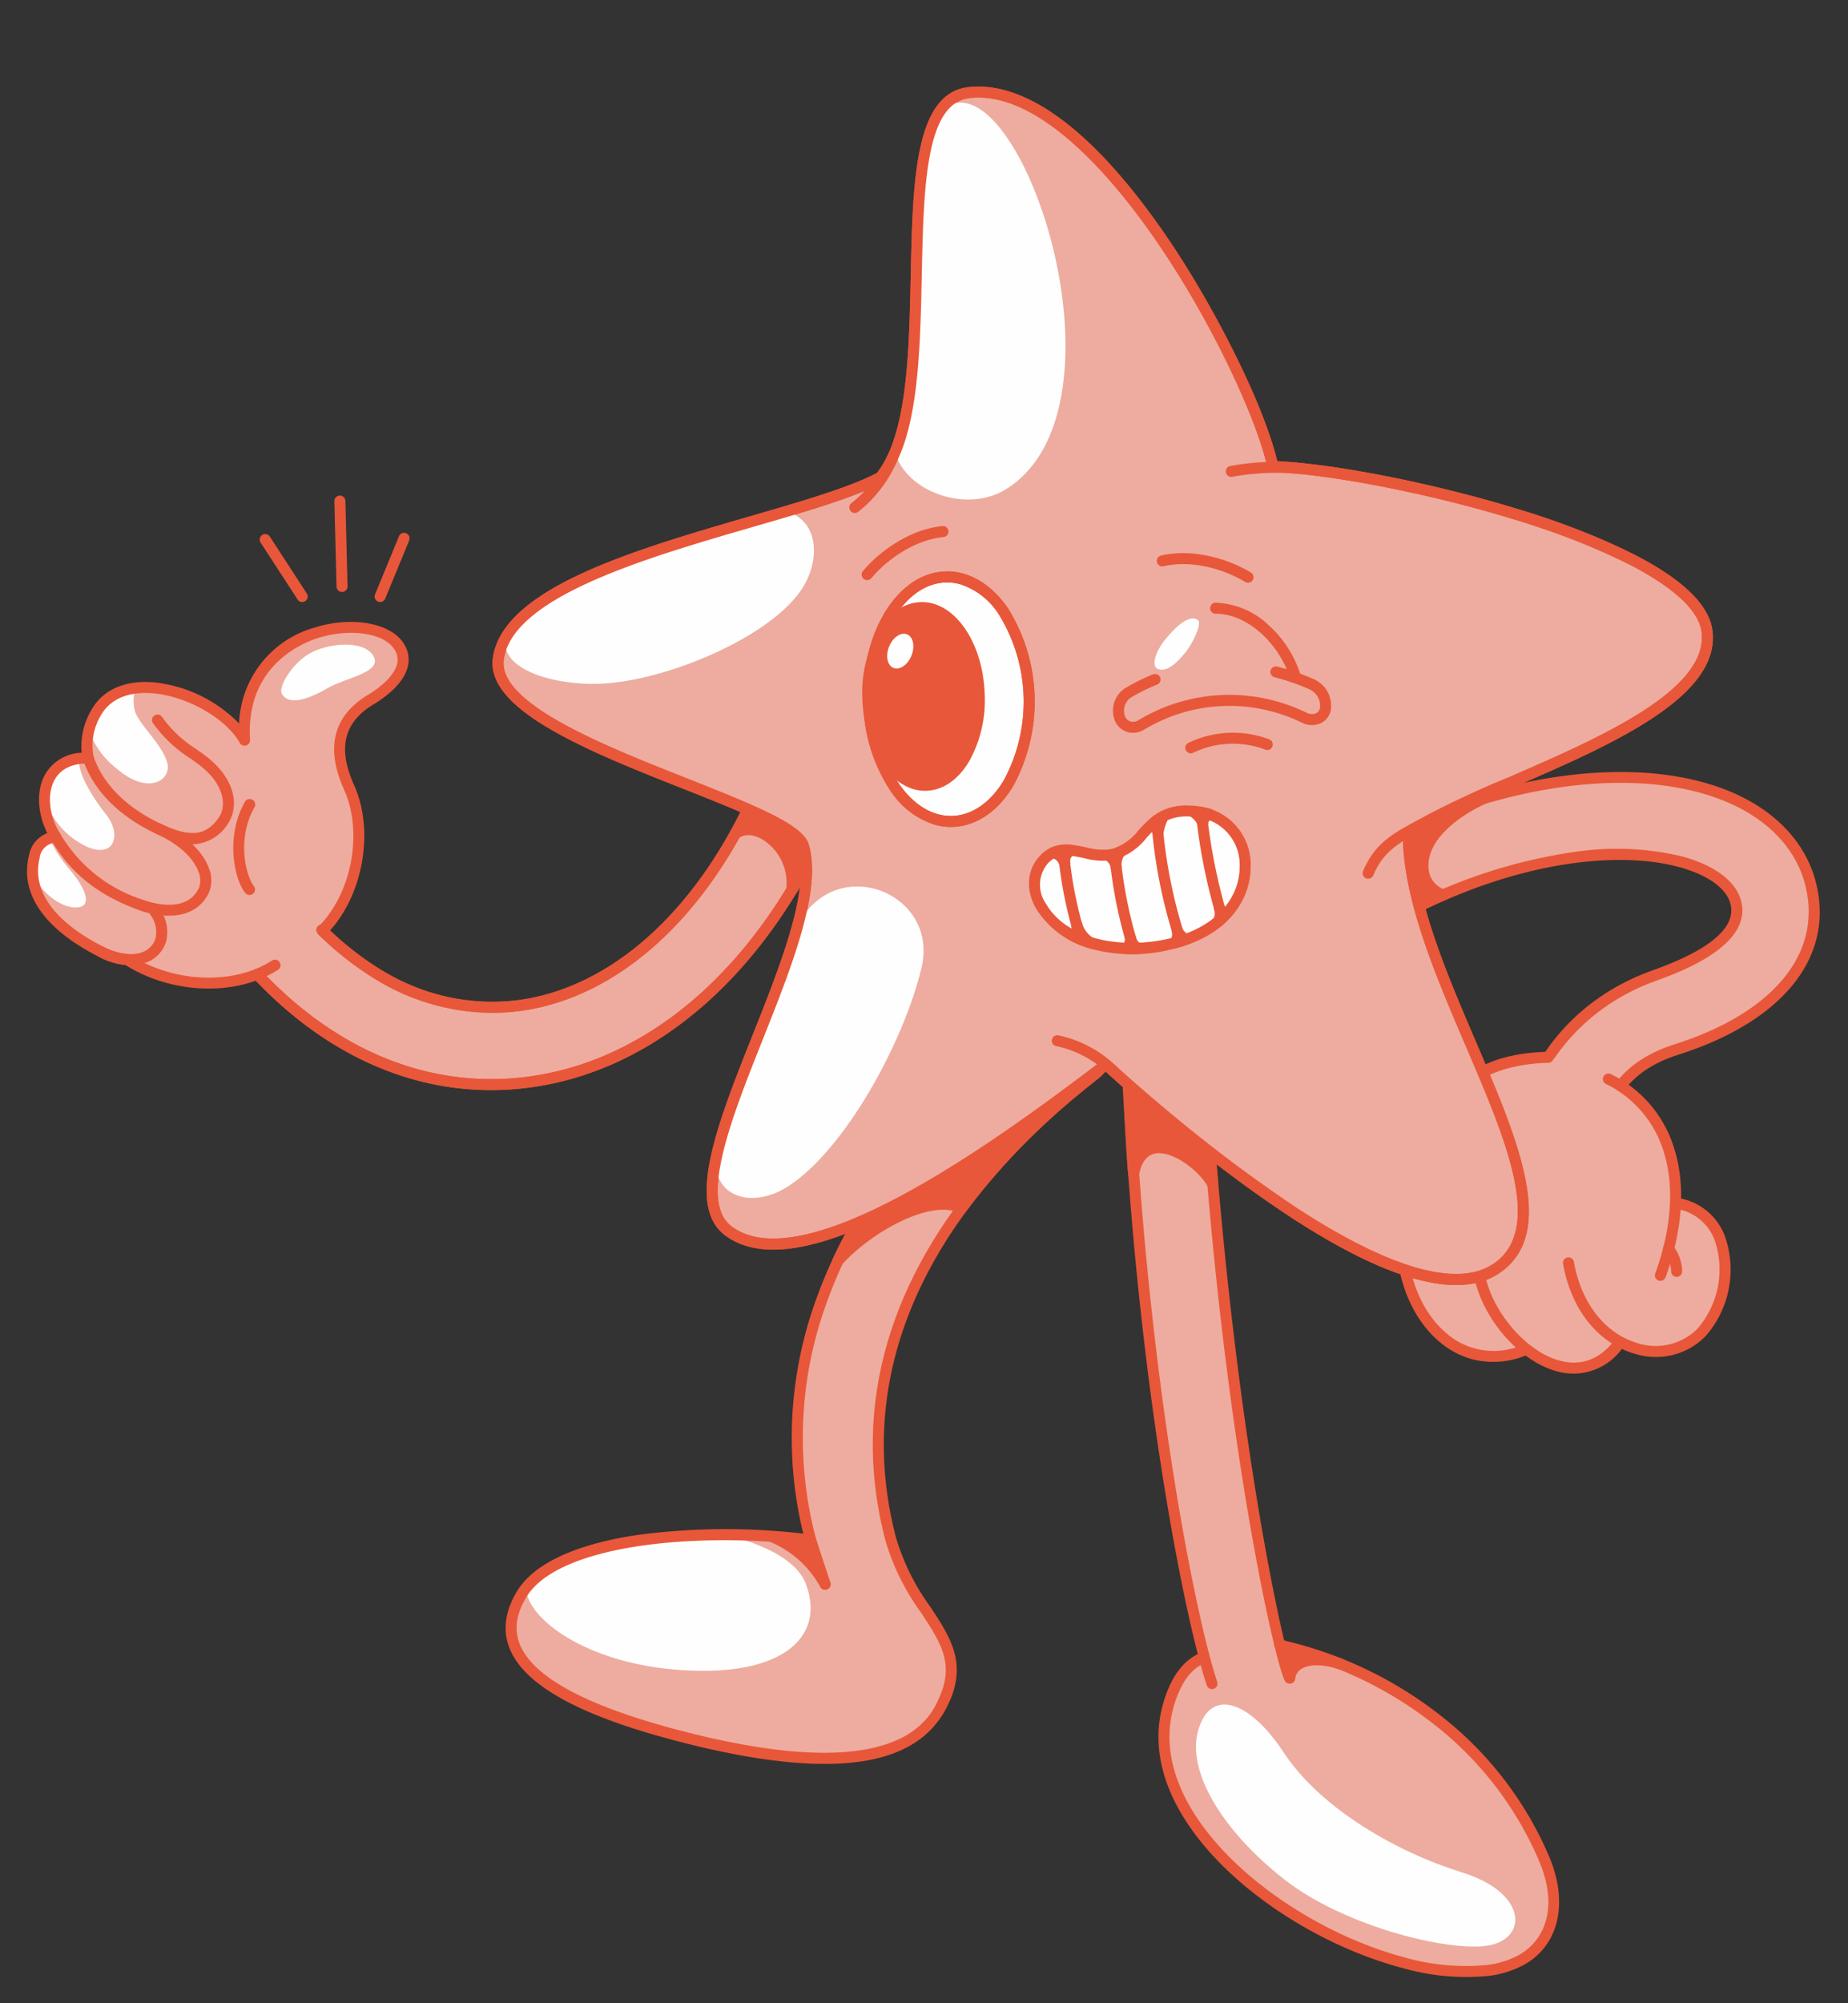<svg xmlns="http://www.w3.org/2000/svg" width="243.015" height="263.343" viewBox="0 0 243.015 263.343"><rect x="0" y="0" width="243.015" height="263.343" fill="#333333" stroke="none"/><g id="Groupe_1031" data-name="Groupe 1031" transform="translate(-362.421 -11.582)"><g id="handy-line-rating-star" transform="matrix(0.966, 0.259, -0.259, 0.966, 399.135, -2.148)"><path id="Trac&#xE9;_1941" data-name="Trac&#xE9; 1941" d="M592.238,495.976l-.492,1.353c-.533,1.648-3.349,3.688-5.568,4.849-.052.014-2.262.681-5.023,1.4h0c-15.118,2.619-45.271-5.692-44.6-25.634.061-1.863,1.544-4.945,2.769-5.75l-.915-1.854c-.414-.863-1.011-1.738-1.483-2.74-4.5-9.513-11.158-23.9-18.87-43.31-.435-1.089-.875-2.288-1.321-3.54-1.205-3.366-2.445-7.132-3.638-10.3-1.147-3.036-2-6.419-3.155-9.588a5.069,5.069,0,0,1,9.53-3.459c1.645,4.536,3.042,9.246,4.675,13.5.1.252.443,1.243.542,1.492,8.4,21.821,15.761,38.533,20.68,49.054.542,1.164,1.057,2.251,1.538,3.262s1.747,3.236,2.152,4.07l-.067-1.118.524.6c.035,0,.067-.006.1-.006,14.02-1.049,33.742,7.5,40.39,18.554a21.638,21.638,0,0,1,2,4.116s0,0,0,.006A7.759,7.759,0,0,1,592.238,495.976Z" transform="translate(-361.995 -279.915)" fill="#edac9f"></path><path id="Trac&#xE9;_1942" data-name="Trac&#xE9; 1942" d="M539.653,474.122a.724.724,0,0,1-.6-.322c-4.6-6.9-18.907-35.225-31.478-74.48a5.813,5.813,0,0,1,8.028-7.163,5.543,5.543,0,0,1,2.879,3.255c14.4,43.27,29.686,72.576,31.312,74.086a.718.718,0,0,1,.116,1.012.73.73,0,0,1-1.023.117c-1.577-1.241-16.873-29.978-31.779-74.758a4.106,4.106,0,0,0-2.136-2.409,4.365,4.365,0,0,0-6.018,5.418c12.524,39.111,26.741,67.275,31.3,74.118a.724.724,0,0,1-.6,1.126Z" transform="translate(-360.319 -278.14)" fill="#e85739"></path><path id="Trac&#xE9;_1943" data-name="Trac&#xE9; 1943" d="M639.134,684.154c-9.63,0-20.9-3.133-28.821-8.58-6.919-4.756-10.492-10.634-10.333-17,.089-3.578,1.124-6.135,3.077-7.6a.724.724,0,1,1,.869,1.158c-1.581,1.186-2.421,3.366-2.5,6.478-.184,7.394,5.177,12.658,9.706,15.771,7.7,5.3,18.639,8.348,27.948,8.349a29.258,29.258,0,0,0,10.966-1.855l.027-.011h0a11.625,11.625,0,0,0,3.625-2.308c.029-.028.056-.055.085-.081,2.5-2.479,3.6-7.1-.765-12.648a45.314,45.314,0,0,0-18.835-14.059,51.091,51.091,0,0,0-20.546-3.731c-.069,0-.247,0-.432-.01-.157-.006-.321-.014-.4-.011a.73.73,0,0,1-.761-.684.719.719,0,0,1,.669-.762c.112-.007.28,0,.545.009.136.005.267.011.328.01a52.557,52.557,0,0,1,21.139,3.837,46.744,46.744,0,0,1,19.428,14.506c4.092,5.205,4.336,10.934.622,14.6-.013.013-.028.026-.042.038l-.026.025a13.065,13.065,0,0,1-4.069,2.606l-.031.014A30.588,30.588,0,0,1,639.134,684.154Z" transform="translate(-426.168 -459.266)" fill="#e85739"></path><path id="Trac&#xE9;_1944" data-name="Trac&#xE9; 1944" d="M524.433,411.743c-2.834-2.909-10.882-5.4-10.415,1.355-1.147-3.036-2.93-9.057-4.08-12.226a5.069,5.069,0,1,1,9.53-3.459c1.645,4.536,3.041,9.33,4.675,13.579C524.239,411.245,524.335,411.494,524.433,411.743Z" transform="translate(-361.996 -279.915)" fill="#e85739"></path><path id="Trac&#xE9;_1945" data-name="Trac&#xE9; 1945" d="M512.237,412.049a.724.724,0,0,1-.677-.468c-.618-1.635-1.42-4.133-2.2-6.549-.666-2.074-1.355-4.219-1.888-5.686a5.794,5.794,0,0,1,10.892-3.953c.735,2.028,1.427,4.126,2.1,6.154.86,2.607,1.672,5.069,2.573,7.413.1.252.19.5.287.744a.724.724,0,0,1-1.192.771c-1.817-1.866-5.768-3.372-7.789-2.468-1.037.464-1.5,1.563-1.385,3.268a.725.725,0,0,1-.723.774Zm.679-19.024a4.345,4.345,0,0,0-4.078,5.826c.542,1.493,1.2,3.555,1.9,5.738.416,1.295.839,2.613,1.236,3.8a3.546,3.546,0,0,1,1.774-1.709,7.062,7.062,0,0,1,5.036.145,12.816,12.816,0,0,1,2.3,1.054c-.694-1.916-1.357-3.925-2-5.882-.666-2.019-1.355-4.107-2.083-6.114A4.355,4.355,0,0,0,512.916,393.025Z" transform="translate(-360.215 -278.142)" fill="#e85739"></path><path id="Trac&#xE9;_1946" data-name="Trac&#xE9; 1946" d="M648.162,653.556c-.315-2.448,2.489-3.765,6.105-3.5a56.11,56.11,0,0,0-7.86-.03Z" transform="translate(-459.15 -461.639)" fill="#e85739"></path><path id="Trac&#xE9;_1947" data-name="Trac&#xE9; 1947" d="M646.386,652.5a.724.724,0,0,1-.649-.4l-1.755-3.532a.724.724,0,0,1,.586-1.044,56.1,56.1,0,0,1,7.816.019l.16.011a.724.724,0,0,1-.1,1.445l-.14-.009c-2.095-.128-3.9.327-4.721,1.2a1.735,1.735,0,0,0-.478,1.5.725.725,0,0,1-.718.817Zm-.619-3.6.382.769a3.425,3.425,0,0,1,.381-.48,3.833,3.833,0,0,1,.349-.325C646.451,648.878,646.078,648.891,645.767,648.9Z" transform="translate(-457.374 -459.862)" fill="#e85739"></path><path id="Trac&#xE9;_1948" data-name="Trac&#xE9; 1948" d="M362.109,485.083c-.811,6.512-5.681,13.476-29.793,14.041a97.519,97.519,0,0,1-12.166-.38h-.006c-10.735-1.107-15.35-4.348-15.787-8.719a8.6,8.6,0,0,1,.408-3.438,6.254,6.254,0,0,1,.35-.875c2.816-5.753,15.674-11.816,28.133-14.692,2.158-.5,4.3-.9,6.382-1.191l.023.035a52.465,52.465,0,0,1-6.77-30.99q.23-2.7.713-5.44a69.877,69.877,0,0,1,3.114-11.584,103.317,103.317,0,0,1,15.005-26.868,5.07,5.07,0,0,1,8.105,6.092c-.475.632-.941,1.263-1.393,1.895a89.038,89.038,0,0,0-10.915,19.574c-6.216,15.906-5.4,30.929,2.213,44.358C354.638,475.561,363.253,475.9,362.109,485.083Z" transform="translate(-216.157 -279.123)" fill="#edac9f"></path><path id="Trac&#xE9;_1949" data-name="Trac&#xE9; 1949" d="M328.4,684.893c-11.211,1.91-19.869-1.339-21.332-5.245,4.3-7.656,13.595-10.649,23.379-13.633,0,0,9.029-.6,11.976,3.415C346.992,675.654,342.454,682.5,328.4,684.893Z" transform="translate(-218.109 -473.06)" fill="#fefefe"></path><path id="Trac&#xE9;_1950" data-name="Trac&#xE9; 1950" d="M431.611,401.074c-.475.632-.941,1.263-1.393,1.894A89.04,89.04,0,0,0,419.3,422.542c-4.539-.936-11.123,5.525-13.916,10.892a69.873,69.873,0,0,1,3.114-11.584,103.317,103.317,0,0,1,15.005-26.868,5.07,5.07,0,0,1,8.105,6.092Z" transform="translate(-287.948 -279.123)" fill="#e85739"></path><path id="Trac&#xE9;_1951" data-name="Trac&#xE9; 1951" d="M403.611,432.381a.725.725,0,0,1-.713-.85,70.9,70.9,0,0,1,3.146-11.7,104.343,104.343,0,0,1,15.108-27.057,5.794,5.794,0,0,1,9.263,6.962h0c-.515.685-.968,1.3-1.383,1.881A88.641,88.641,0,0,0,418.2,421.027a.724.724,0,0,1-.821.446c-3.894-.8-10.253,4.995-13.127,10.517a.725.725,0,0,1-.643.39Zm22.18-40.476a4.4,4.4,0,0,0-.618.044,4.315,4.315,0,0,0-2.864,1.691,102.91,102.91,0,0,0-14.9,26.677,71.627,71.627,0,0,0-2.284,7.62c3.155-4.224,7.96-8.3,11.94-7.969a90.714,90.714,0,0,1,10.792-19.2c.421-.588.88-1.212,1.4-1.906a4.346,4.346,0,0,0-3.466-6.956Zm4.044,7.392h0Z" transform="translate(-286.172 -277.346)" fill="#e85739"></path><path id="Trac&#xE9;_1952" data-name="Trac&#xE9; 1952" d="M326.954,498.133c-12.681,0-20.375-1.96-23.482-5.969-1.571-2.026-1.94-4.564-1.1-7.542,1.453-5.139,7.991-8.946,13.22-11.236a87.738,87.738,0,0,1,21.193-5.891,53.217,53.217,0,0,1-6.318-30.451c1.213-14.242,7.6-29.136,18.974-44.267a5.794,5.794,0,1,1,9.261,6.964c-17.5,23.276-20.974,45.764-10.043,65.032a29.741,29.741,0,0,0,6.738,7.672c3.431,3.042,6.394,5.669,5.736,10.959-.525,4.216-2.737,7.418-6.762,9.792-5.074,2.992-13.229,4.64-24.239,4.9q-1.639.038-3.18.039Zm10.6-29.287c-14.859,2.152-31.618,8.5-33.787,16.17-.72,2.547-.442,4.595.849,6.261,3.015,3.89,11.588,5.7,25.484,5.369,28.008-.658,29.2-10.264,29.6-13.421.565-4.534-1.878-6.7-5.259-9.7a30.932,30.932,0,0,1-7.037-8.041c-11.237-19.809-7.729-42.845,10.146-66.617a4.345,4.345,0,1,0-6.946-5.223c-11.211,14.911-17.5,29.553-18.689,43.52a51.758,51.758,0,0,0,6.646,30.522l.011.019a53.367,53.367,0,0,0,3.293,5.035.724.724,0,0,1-1.166.859A54.915,54.915,0,0,1,337.554,468.846Z" transform="translate(-214.463 -277.355)" fill="#e85739"></path><path id="Trac&#xE9;_1953" data-name="Trac&#xE9; 1953" d="M172.338,325.468a80.267,80.267,0,0,1-2.274,10.428c-4.649,15.955-13.96,27.766-26.407,33.119a37.182,37.182,0,0,1-14.768,3.05c-8.818,0-17.911-3.073-26.581-9.122a5.069,5.069,0,1,1,5.8-8.317,42.4,42.4,0,0,0,11.332,5.73h0a28.417,28.417,0,0,0,20.211-.658c9.177-3.945,16.231-12.778,20.144-24.9q.652-2.012,1.182-4.142.808-3.224,1.333-6.7a5.07,5.07,0,1,1,10.026,1.512Z" transform="translate(-71.122 -227.044)" fill="#edac9f"></path><path id="Trac&#xE9;_1954" data-name="Trac&#xE9; 1954" d="M127.119,371.011c-8.984,0-18.319-3.2-27-9.252a5.794,5.794,0,0,1,6.628-9.505,41.724,41.724,0,0,0,11.108,5.624l.034.01a27.844,27.844,0,0,0,19.7-.633c8.869-3.813,15.88-12.5,19.741-24.455.426-1.316.819-2.693,1.168-4.095.535-2.135.979-4.367,1.319-6.636a5.794,5.794,0,1,1,11.458,1.727h0a81.323,81.323,0,0,1-2.295,10.523c-4.737,16.256-14.261,28.182-26.816,33.582a37.9,37.9,0,0,1-15.054,3.11Zm-23.674-18.347a4.343,4.343,0,0,0-2.493,7.906c8.433,5.883,17.481,8.992,26.167,8.992a36.473,36.473,0,0,0,14.482-2.991c12.151-5.226,21.384-16.823,26-32.656a79.872,79.872,0,0,0,2.253-10.334,4.345,4.345,0,1,0-8.594-1.3c-.347,2.314-.8,4.593-1.346,6.771-.357,1.433-.759,2.843-1.2,4.19-3.991,12.36-11.288,21.359-20.547,25.34a29.265,29.265,0,0,1-20.686.692l-.034-.01a43.151,43.151,0,0,1-11.527-5.826A4.327,4.327,0,0,0,103.444,352.664Zm67.123-28.975h0Z" transform="translate(-69.352 -225.265)" fill="#e85739"></path><path id="Trac&#xE9;_1955" data-name="Trac&#xE9; 1955" d="M42.649,350.457l-5,6.286c-3.943,4.334-11.4,6.44-18.3,4.525q-.352-.1-.7-.209a7.854,7.854,0,0,1-3.63-.119c-7.827-1.631-10.536-5-11.335-7.81a7.735,7.735,0,0,1-.3-1.918,3.183,3.183,0,0,1,1.367-2.955,2.987,2.987,0,0,1,.707-.3,9.3,9.3,0,0,1-2.769-4.574v0a4.989,4.989,0,0,1,3.036-6.2,7.958,7.958,0,0,1,1.165-.38,6.911,6.911,0,0,1-.866-3.491,8.465,8.465,0,0,1,.669-3.563,7.044,7.044,0,0,1,4.319-3.627c4.872-1.68,12.025-.093,15.112,3.091-4.858-14.475,11.993-21.37,16.459-17.137,2.41,2.283.156,5.64-1.8,7.679-4.591,4.774-1.938,9.249.238,11.912,4.163,5.1,4.545,13.4,1.628,18.791Z" transform="translate(-1.771 -220.794)" fill="#edac9f"></path><path id="Trac&#xE9;_1956" data-name="Trac&#xE9; 1956" d="M321.528,325.468a80.275,80.275,0,0,1-2.274,10.428c-.521-5.079-6.809-8.128-9.084-5.237q.808-3.224,1.333-6.7a5.07,5.07,0,1,1,10.026,1.512Z" transform="translate(-220.313 -227.044)" fill="#e85739"></path><path id="Trac&#xE9;_1957" data-name="Trac&#xE9; 1957" d="M317.48,334.843c-.022,0-.044,0-.066,0a.724.724,0,0,1-.655-.647,6.714,6.714,0,0,0-4.668-5.524c-.638-.185-2.22-.491-3.127.66a.724.724,0,0,1-1.271-.624c.535-2.134.978-4.366,1.319-6.635A5.794,5.794,0,1,1,320.47,323.8h0a81.334,81.334,0,0,1-2.294,10.523A.726.726,0,0,1,317.48,334.843Zm-6.58-7.8a5.734,5.734,0,0,1,1.595.238,8.411,8.411,0,0,1,4.952,4.206c.648-2.549,1.182-5.2,1.591-7.9a4.345,4.345,0,1,0-8.594-1.3c-.252,1.683-.561,3.346-.92,4.967A4.364,4.364,0,0,1,310.9,327.04Zm8.854-3.35h0Z" transform="translate(-218.538 -225.266)" fill="#e85739"></path><path id="Trac&#xE9;_1958" data-name="Trac&#xE9; 1958" d="M139.162,371.013c-8.119,0-16.267-2.5-24.219-7.423a.724.724,0,1,1,.763-1.231c7.719,4.781,15.61,7.206,23.456,7.206a36.465,36.465,0,0,0,14.482-2.992c14.79-6.359,25.087-22.028,28.25-42.989a4.345,4.345,0,1,0-8.593-1.3c-2.7,17.925-11.12,31.156-23.09,36.3-8.709,3.744-18.848,2.75-28.55-2.8a.724.724,0,0,1,.719-1.257c9.432,5.395,18.857,6.338,27.259,2.726,11.5-4.944,19.6-17.769,22.229-35.188a5.794,5.794,0,1,1,11.457,1.729c-3.239,21.467-13.849,37.543-29.11,44.1A37.91,37.91,0,0,1,139.162,371.013Z" transform="translate(-81.396 -225.268)" fill="#e85739"></path><path id="Trac&#xE9;_1959" data-name="Trac&#xE9; 1959" d="M19.557,374.677a11.457,11.457,0,0,1-4.89-3.9,8.465,8.465,0,0,1,.669-3.563,7.044,7.044,0,0,1,4.319-3.627c-1.009.412-.156,2.83.466,3.51,1.5,1.643,4.309,3.008,5.557,5.024s-1.133,4.929-6.121,2.554Z" transform="translate(-10.41 -258.261)" fill="#fefefe"></path><path id="Trac&#xE9;_1960" data-name="Trac&#xE9; 1960" d="M9.9,412.718a10.413,10.413,0,0,1-7.2-4.752v0a4.989,4.989,0,0,1,3.036-6.2c.3,2.087,3.583,4.893,5.359,6.2C13.583,409.8,13.809,413.17,9.9,412.718Z" transform="translate(-1.771 -285.38)" fill="#fefefe"></path><path id="Trac&#xE9;_1961" data-name="Trac&#xE9; 1961" d="M12.347,448c-2.129.452-5.458-1.224-6.5-3.12a7.735,7.735,0,0,1-.3-1.918,3.183,3.183,0,0,1,1.367-2.955s.707,1.36,3.629,3.372C12.993,445.061,15.009,447.432,12.347,448Z" transform="translate(-3.936 -312.544)" fill="#fefefe"></path><path id="Trac&#xE9;_1962" data-name="Trac&#xE9; 1962" d="M22.793,360.947a20.253,20.253,0,0,1-5.936-.874,8.733,8.733,0,0,1-3.755-.163C8.623,358.976,1.083,356.382.9,349.493a3.85,3.85,0,0,1,1.568-3.5C.5,343.784-.407,340.912.194,338.579a5.74,5.74,0,0,1,3.895-3.962,9.5,9.5,0,0,1,.179-6.912c1.095-2.383,3.415-3.942,6.71-4.507a18.371,18.371,0,0,1,12.11,2.338,13.616,13.616,0,0,1,6.342-14.753c4.326-2.761,9.547-3.189,11.884-.975a3.852,3.852,0,0,1,1.27,2.783c.054,2.339-1.887,4.716-3.049,5.924-3.2,3.325-3.11,6.8.274,10.952,4.149,5.084,4.9,13.691,1.705,19.594a.724.724,0,0,1-1.274-.689c2.934-5.425,2.252-13.326-1.553-17.99-3.83-4.693-3.9-9.024-.2-12.872,1.712-1.78,2.675-3.561,2.644-4.886a2.421,2.421,0,0,0-.818-1.766c-1.846-1.749-6.38-1.236-10.109,1.144-1.986,1.268-8.228,6.112-5.165,15.239a.724.724,0,0,1-1.207.735c-2.527-2.607-8.187-4.111-12.615-3.352-1.954.335-4.519,1.246-5.638,3.684a7.727,7.727,0,0,0,.151,6.366.724.724,0,0,1-.439,1.091c-2.013.494-3.292,1.592-3.7,3.174-.543,2.106.5,4.816,2.587,6.742A.724.724,0,0,1,3.9,346.91a2.25,2.25,0,0,0-1.556,2.543c.161,5.895,6.995,8.194,11.054,9.04a7.135,7.135,0,0,0,3.286.131.727.727,0,0,1,.415.008c6.513,2.08,14.186.35,18.245-4.115a.724.724,0,0,1,1.072.975c-3.175,3.491-8.354,5.456-13.623,5.456Z" transform="translate(0 -219.054)" fill="#e85739"></path><path id="Trac&#xE9;_1963" data-name="Trac&#xE9; 1963" d="M30,388.716a14.679,14.679,0,0,1-2.182-.185c-5.672-.858-10.125-3.355-12.539-7.032a.724.724,0,0,1,1.211-.795c2.185,3.328,6.285,5.6,11.545,6.394,3.64.55,5.436-.226,6.407-2.768.7-1.821-.329-4.517-4.223-6.131-.416-.173-.875-.343-1.362-.523a17.54,17.54,0,0,1-5.956-3.211.724.724,0,1,1,.973-1.072,16.135,16.135,0,0,0,5.486,2.925c.5.185.972.36,1.413.543,4.787,1.985,5.959,5.531,5.021,7.986A5.626,5.626,0,0,1,30,388.716Z" transform="translate(-10.762 -265.092)" fill="#e85739"></path><path id="Trac&#xE9;_1964" data-name="Trac&#xE9; 1964" d="M25.126,432.436c-.379,0-.756-.016-1.129-.048-7.263-.617-11.061-3.482-13.559-5.91a.724.724,0,0,1,1.01-1.039,19.445,19.445,0,0,0,12.672,5.505c1.406.119,6.043.227,6.716-3.393a2.8,2.8,0,0,0-.607-2.061c-1.186-1.674-3.649-2.91-6.757-3.392a.724.724,0,0,1,.222-1.432c3.493.541,6.305,1.994,7.717,3.985a4.21,4.21,0,0,1,.849,3.164c-.637,3.424-3.923,4.62-7.134,4.62Z" transform="translate(-7.251 -298.799)" fill="#e85739"></path><path id="Trac&#xE9;_1965" data-name="Trac&#xE9; 1965" d="M46.161,465.219a11.657,11.657,0,0,1-2.37-.258.724.724,0,0,1,.3-1.418c2.24.467,4.186.2,5.339-.738a2.756,2.756,0,0,0,1.05-2.2,3.853,3.853,0,0,0-1.878-3,.724.724,0,1,1,.831-1.187,5.259,5.259,0,0,1,2.5,4.193,4.216,4.216,0,0,1-1.585,3.322A6.522,6.522,0,0,1,46.161,465.219Z" transform="translate(-30.689 -324.105)" fill="#e85739"></path><path id="Trac&#xE9;_1966" data-name="Trac&#xE9; 1966" d="M74.4,288.832a.722.722,0,0,1-.484-.186l-6.64-5.973a.724.724,0,0,1,.969-1.077l6.64,5.973a.724.724,0,0,1-.485,1.262Z" transform="translate(-47.613 -199.889)" fill="#e85739"></path><path id="Trac&#xE9;_1967" data-name="Trac&#xE9; 1967" d="M99.142,267.965a.724.724,0,0,1-.694-.519l-3.181-10.768a.724.724,0,0,1,1.389-.411l3.181,10.768a.726.726,0,0,1-.695.93Z" transform="translate(-67.641 -181.659)" fill="#e85739"></path><path id="Trac&#xE9;_1968" data-name="Trac&#xE9; 1968" d="M124.819,274.229a.742.742,0,0,1-.094-.006.724.724,0,0,1-.625-.812c.41-3.146,1.027-7.893,1.057-8.159a.724.724,0,0,1,1.445.1c0,.042,0,.113-1.066,8.25a.724.724,0,0,1-.717.631Z" transform="translate(-88.139 -187.942)" fill="#e85739"></path><path id="Trac&#xE9;_1969" data-name="Trac&#xE9; 1969" d="M94.126,411.53a.719.719,0,0,1-.42-.135c-1.816-1.3-4.495-6.418-3.141-11.587a.724.724,0,0,1,1.4.367c-1.253,4.783,1.373,9.178,2.581,10.041a.724.724,0,0,1-.421,1.314Z" transform="translate(-64.061 -283.604)" fill="#e85739"></path><path id="Trac&#xE9;_1970" data-name="Trac&#xE9; 1970" d="M94.352,328.274c1.3,1.373,3.546-.156,5.65-2.252,2.018-2.01,6.491-3.893,4.7-5.646-1.836-1.8-6.48.014-8.35,2.045s-2.61,5.206-2,5.853Z" transform="translate(-66.864 -227.044)" fill="#fefefe"></path><path id="Trac&#xE9;_1971" data-name="Trac&#xE9; 1971" d="M641.144,232.214c-2.445-4.357-7.042-7.256-12.943-8.163-7.827-1.2-17.343,1.005-26.813,5.892a77.555,77.555,0,0,0-10.4,6.483c-.562.411-1.121.834-1.677,1.263q-1.173.908-2.326,1.868-1.99,1.656-3.913,3.462a5.069,5.069,0,1,0,6.943,7.387,77.22,77.22,0,0,1,6.689-5.623h0c11.677-8.728,23.029-11.773,29.953-10.709,1.947.3,4.5,1.08,5.643,3.1,2.506,4.461-4.49,9.658-7.468,11.758,0,0,0,0-.006,0-.214.151-.406.287-.573.4-10.063,7.062-11.393,17-11.382,17.659a5.073,5.073,0,0,0,4.858,4.959c.1,0,.211.006.316,0a5.193,5.193,0,0,0,4.9-3.957c.078-.3.133-.591.191-.9a11.914,11.914,0,0,1,2.572-5.736v0a16.7,16.7,0,0,1,4.018-3.494C641.622,250.258,645.889,240.664,641.144,232.214Z" transform="translate(-413.03 -158.917)" fill="#edac9f"></path><path id="Trac&#xE9;_1972" data-name="Trac&#xE9; 1972" d="M594.909,267.868a42.856,42.856,0,0,0-4.889,4.235,5.069,5.069,0,0,1-6.943-7.387q1.921-1.8,3.913-3.462,1.152-.96,2.326-1.868c.556-.429,6.831-4.7,7.393-5.111-8.356,6.931-5.919,13.392-1.8,13.592Z" transform="translate(-413.03 -180.614)" fill="#e85739"></path><path id="Trac&#xE9;_1973" data-name="Trac&#xE9; 1973" d="M584.786,272.428a5.863,5.863,0,0,1-.836-.06,5.728,5.728,0,0,1-3.392-1.768,5.8,5.8,0,0,1,.253-8.187c1.288-1.209,2.615-2.383,3.946-3.491.76-.634,1.55-1.268,2.346-1.884.313-.241,2.058-1.44,4.488-3.108,1.383-.949,2.69-1.846,2.92-2.014a.724.724,0,0,1,.89,1.142c-3.2,2.651-6.213,6.681-5.093,10.039a3.142,3.142,0,0,0,2.867,2.272.724.724,0,0,1,.4,1.3,35.532,35.532,0,0,0-4.02,3.422l-.807.761a5.76,5.76,0,0,1-3.96,1.573Zm5.452-15.811c-1.123.773-2.062,1.423-2.25,1.568-.782.6-1.557,1.228-2.3,1.851-1.31,1.089-2.615,2.245-3.881,3.433a4.349,4.349,0,0,0-.188,6.14,4.34,4.34,0,0,0,6.14.192l.8-.759a38.693,38.693,0,0,1,2.933-2.6,4.71,4.71,0,0,1-2.557-2.885C588.631,262.644,588.107,260.058,590.238,256.616Z" transform="translate(-411.261 -178.838)" fill="#e85739"></path><path id="Trac&#xE9;_1974" data-name="Trac&#xE9; 1974" d="M616.167,270.914q-.119,0-.237,0a5.8,5.8,0,0,1-5.552-5.668c0-.1.867-10.671,11.689-18.265l.161-.113c2.468-1.729,9.978-6.99,7.669-11.1-.994-1.77-3.334-2.469-5.122-2.744-8.068-1.239-22.341,3.272-36.036,16.145a5.794,5.794,0,1,1-7.936-8.443c14.542-13.668,32.491-21.187,45.731-19.155,6.126.941,10.908,3.968,13.466,8.523,4.954,8.822.6,18.777-11.657,26.627-5.263,3.372-5.968,7.144-6.269,8.755-.056.3-.115.614-.2.948a5.911,5.911,0,0,1-5.581,4.494Zm5.883-39.542a19.445,19.445,0,0,1,2.945.213c2.106.323,4.885,1.187,6.165,3.466,2.951,5.256-5.367,11.083-8.1,13l-.16.112c-10,7.02-11.072,16.961-11.073,17.054a4.348,4.348,0,0,0,4.163,4.246q.135.006.271,0a4.473,4.473,0,0,0,4.212-3.418c.075-.282.126-.554.179-.843.336-1.8,1.122-6,6.911-9.709,11.532-7.389,15.709-16.623,11.175-24.7-2.335-4.159-6.747-6.929-12.423-7.8-12.815-1.967-30.29,5.4-44.519,18.778a4.345,4.345,0,0,0,5.952,6.332A68.889,68.889,0,0,1,608.4,234.432,37.231,37.231,0,0,1,622.05,231.372Z" transform="translate(-411.253 -157.144)" fill="#e85739"></path><path id="Trac&#xE9;_1975" data-name="Trac&#xE9; 1975" d="M662.477,359.2c-4.883-.008-18.306,3.53-16.343,23.87,1.674,17.344,16.457,18.751,20.4,14.31,5.014,2.206,9.792.261,11.711-3.971,3.41.189,10.67-.214,11.253-7.678.639-8.182-4.235-13.269-8.658-12.126A18.739,18.739,0,0,0,662.477,359.2Z" transform="translate(-458.817 -255.145)" fill="#edac9f"></path><path id="Trac&#xE9;_1976" data-name="Trac&#xE9; 1976" d="M733.329,384.567l-.062,0a.724.724,0,0,1-.66-.783c.538-6.346-.539-11.812-3.112-15.809A14.622,14.622,0,0,0,719.9,361.4a.724.724,0,1,1,.271-1.423,16.057,16.057,0,0,1,10.539,7.213c2.749,4.268,3.9,10.048,3.338,16.716A.725.725,0,0,1,733.329,384.567Z" transform="translate(-510.937 -255.686)" fill="#e85739"></path><path id="Trac&#xE9;_1977" data-name="Trac&#xE9; 1977" d="M735.843,427.585q-.232,0-.466-.01c-4.936-.211-9.384-3.565-11.9-8.974a.724.724,0,1,1,1.313-.611c2.283,4.909,6.264,7.951,10.649,8.138a7.794,7.794,0,0,0,7.291-3.81,11.9,11.9,0,0,0-.509-11.416,6.427,6.427,0,0,0-6.284-3.125.724.724,0,1,1-.139-1.441,7.868,7.868,0,0,1,7.64,3.781,13.271,13.271,0,0,1,.549,12.922,9.166,9.166,0,0,1-8.143,4.547Z" transform="translate(-513.846 -288.596)" fill="#e85739"></path><path id="Trac&#xE9;_1978" data-name="Trac&#xE9; 1978" d="M698.132,467.233q-.322,0-.651-.022c-5.754-.374-12.323-5.644-13.783-11.057a.724.724,0,1,1,1.4-.377c1.295,4.8,7.359,9.656,12.479,9.988,2.208.143,5.182-.505,6.8-4.414a.724.724,0,1,1,1.338.555,7.9,7.9,0,0,1-7.583,5.326Z" transform="translate(-485.621 -323.365)" fill="#e85739"></path><path id="Trac&#xE9;_1979" data-name="Trac&#xE9; 1979" d="M658.381,399.168a11.161,11.161,0,0,1-4.85-1.147c-5.834-2.8-9.784-10.015-10.063-18.381-.532-15.953,7.785-20.248,14.087-22.091a.724.724,0,1,1,.406,1.39c-12.055,3.526-13.3,12.889-13.046,20.653.261,7.833,3.889,14.554,9.242,17.123a9.473,9.473,0,0,0,10.168-1.109.724.724,0,0,1,.868,1.16A11.3,11.3,0,0,1,658.381,399.168Z" transform="translate(-457.044 -253.95)" fill="#e85739"></path><path id="Trac&#xE9;_1980" data-name="Trac&#xE9; 1980" d="M768.161,431.366a.724.724,0,0,1-.7-.525,4.269,4.269,0,0,0-1.5-2.18.724.724,0,1,1,.816-1.2,5.712,5.712,0,0,1,2.077,2.979.724.724,0,0,1-.5.9A.732.732,0,0,1,768.161,431.366Z" transform="translate(-543.849 -303.544)" fill="#e85739"></path><path id="Trac&#xE9;_1981" data-name="Trac&#xE9; 1981" d="M308.321,85.948c7.387,18.082,33.406,37.522,25.089,48.333-6.309,8.2-27.073,1.263-42.415-5.411l-.226-.1c-4.07-1.776-7.749-3.528-10.663-4.965,0,0-.075-.038-.214-.1-1.263-.629-2.381-1.188-3.311-1.666-.043.058-.09.116-.136.174s-.064.087-.1.13q-1.121,1.447-2.349,3.007c-9.609,12.207-23.554,28.594-34.115,30.961a10.326,10.326,0,0,1-3.8.194,7.876,7.876,0,0,1-1.741-.461,4.84,4.84,0,0,1-2.106-1.613c-.113-.148-.223-.3-.324-.466-4.539-7.213,1.541-28.64.71-41.818a26.584,26.584,0,0,0-.371-3.169,14.666,14.666,0,0,0-.985-3.343,8.993,8.993,0,0,0-.553-1.052c-2.071-3.383-20.631-3.482-33.3-6.263-5.733-1.254-10.26-3.062-11.5-5.97a0,0,0,0,0,0,0,4.214,4.214,0,0,1-.307-1.138c-.017-.142-.029-.287-.041-.432v0c-.7-11.6,27.195-24.336,39.2-33.032a31.663,31.663,0,0,0,3.2-2.59c.1-.226.2-.461.284-.7v-.006C233.161,40.97,215.656,8.7,225.58,3.537a4.809,4.809,0,0,1,.478-.22c3.381-1.353,7.4-.944,11.686.643a35.746,35.746,0,0,1,3.6,1.573c14.9,7.419,31.679,26.5,35.969,34.7.035.067.07.13.1.194.4-.09.823-.18,1.26-.264C286,38.713,298.121,37.8,309.549,38.2h0a94.4,94.4,0,0,1,17.45,2c5.736,1.335,9.936,3.383,11.155,6.344,4.455,10.825-22.044,25.993-30.309,34.967v.006c-.267.29-.513.571-.739.846a28.8,28.8,0,0,0,1.205,3.572.022.022,0,0,0,.006.012Z" transform="translate(-131.79 -1.773)" fill="#edac9f"></path><path id="Trac&#xE9;_1982" data-name="Trac&#xE9; 1982" d="M235.629,155.552a9.686,9.686,0,0,1-1.431-.1,8.608,8.608,0,0,1-1.9-.5,5.58,5.58,0,0,1-2.418-1.849c-.132-.173-.255-.349-.362-.521-2.863-4.549-1.758-14-.588-24,.746-6.374,1.516-12.965,1.189-18.158a25.6,25.6,0,0,0-.36-3.083,14.013,14.013,0,0,0-.934-3.179,8.249,8.249,0,0,0-.508-.965c-1.074-1.755-9.24-2.7-16.445-3.525-5.332-.614-11.374-1.31-16.393-2.412-6.95-1.521-10.764-3.539-11.995-6.349-.008-.016-.016-.032-.023-.048a4.973,4.973,0,0,1-.359-1.333c-.019-.152-.031-.307-.044-.462,0-.01,0-.02,0-.03-.53-9.058,14.593-18.211,27.937-26.286,4.378-2.649,8.512-5.152,11.567-7.363a31.854,31.854,0,0,0,3.016-2.43c.069-.159.133-.32.191-.479,0-.017.01-.033.016-.05,2.195-6.013-.264-16.039-2.642-25.736-2.84-11.582-5.523-22.522.325-25.566a5.415,5.415,0,0,1,.542-.249c3.348-1.34,7.455-1.126,12.208.636a36.611,36.611,0,0,1,3.671,1.6c14.887,7.411,31.651,26.467,36.129,34.714.262-.056.5-.1.741-.15,7.851-1.552,20.326-2.346,31.038-1.974a93.8,93.8,0,0,1,17.592,2.02c6.51,1.516,10.434,3.795,11.661,6.774,3.368,8.184-9,18.009-19.913,26.678a105.12,105.12,0,0,0-10.487,9.006.716.716,0,0,1-.046.056c-.171.186-.327.362-.474.532a28.68,28.68,0,0,0,1.068,3.1c.005.011.01.023.015.034,2.837,6.946,8.448,14.078,13.874,20.974,8.506,10.813,16.541,21.025,11.119,28.074-3,3.9-9.237,4.957-18.533,3.141-6.744-1.318-15.069-4.12-24.744-8.329l-.219-.093c-3.436-1.5-7.034-3.175-10.7-4.982l-.207-.1c-1.091-.543-2-1-2.793-1.4-.7.909-1.448,1.86-2.221,2.841-9.634,12.239-23.7,28.792-34.526,31.219a12.017,12.017,0,0,1-2.634.307ZM184.8,90.292c1,2.332,4.592,4.147,10.992,5.547,4.947,1.086,10.693,1.748,16.249,2.388,9.965,1.148,16.141,1.965,17.513,4.2a9.668,9.668,0,0,1,.6,1.133,15.439,15.439,0,0,1,1.037,3.51,27.082,27.082,0,0,1,.381,3.254c.336,5.322-.443,11.979-1.2,18.417-1.089,9.313-2.216,18.942.376,23.061.085.136.181.274.287.412a4.092,4.092,0,0,0,1.8,1.379,7.183,7.183,0,0,0,1.58.418,9.639,9.639,0,0,0,3.537-.184c10.381-2.326,24.208-18.636,33.705-30.7q1.224-1.553,2.346-3c.034-.043.06-.078.085-.112l.021-.027c.046-.057.085-.107.123-.156a.725.725,0,0,1,.911-.21c.9.462,1.97,1,3.3,1.661.137.065.216.105.216.105,3.643,1.8,7.22,3.462,10.628,4.949l.218.092c9.585,4.17,17.81,6.941,24.451,8.239,8.713,1.7,14.468.827,17.108-2.6,4.735-6.155-2.961-15.938-11.109-26.295C314.468,98.8,308.8,91.6,305.883,84.467c0-.01-.009-.02-.013-.03h0a29.647,29.647,0,0,1-1.235-3.662.723.723,0,0,1,.141-.643c.216-.264.452-.534.718-.825a.705.705,0,0,1,.048-.058,104.564,104.564,0,0,1,10.7-9.209c9.992-7.937,22.428-17.816,19.474-24.992-1.024-2.485-4.707-4.531-10.65-5.914a93.723,93.723,0,0,0-17.311-1.983c-10.616-.368-22.957.414-30.714,1.948-.434.083-.847.172-1.243.26a.724.724,0,0,1-.806-.383c-.018-.037-.038-.074-.058-.111l-.037-.071c-4.153-7.932-20.842-27.012-35.65-34.384a35.076,35.076,0,0,0-3.526-1.542c-4.407-1.633-8.163-1.851-11.165-.65a4.05,4.05,0,0,0-.4.185c-4.848,2.523-2.3,12.927.4,23.941,2.423,9.884,4.929,20.1,2.611,26.533,0,.016-.01.032-.015.048-.09.25-.193.5-.3.752a.718.718,0,0,1-.162.229,31.994,31.994,0,0,1-3.269,2.651c-3.1,2.246-7.262,4.764-11.666,7.429-12.356,7.477-27.733,16.784-27.24,24.973v0c.01.129.021.259.036.386a3.47,3.47,0,0,0,.24.908l.017.037Z" transform="translate(-130.013 0)" fill="#e85739"></path><path id="Trac&#xE9;_1983" data-name="Trac&#xE9; 1983" d="M334.944,57.983c-4.081,4.256-12.365,3.687-15.214-.923-.116-.188-.027,1.379.129-.874,0,0-.068-4.451-.212-6.107-1.661-12.022-8.253-31.594-5.842-38,3.484-5,10.548.972,15.651,8.22,8.085,11.486,13.714,29.105,5.488,37.684Z" transform="translate(-222.523 -7.263)" fill="#fefefe"></path><path id="Trac&#xE9;_1984" data-name="Trac&#xE9; 1984" d="M222.424,220.029c-2.717,7.367-14.966,16.687-23.278,18.821-6.608,1.7-13.073.734-12.467-3.519,3.4-9.32,19.227-17.622,30.906-24.971C222.424,210.133,224.1,215.487,222.424,220.029Z" transform="translate(-132.567 -149.415)" fill="#fefefe"></path><path id="Trac&#xE9;_1985" data-name="Trac&#xE9; 1985" d="M349.827,406.022c-4.151,4.637-10.248,3.8-10.2-2.382-.113-.148,0,.191,0,0,.155-11.521,2.134-18.764,2.482-31.078,2.321-10.589,16.889-8.933,17.17,1.213C359.558,383.735,355.815,399.334,349.827,406.022Z" transform="translate(-241.203 -259.516)" fill="#fefefe"></path><path id="Trac&#xE9;_1986" data-name="Trac&#xE9; 1986" d="M235.62,155.556a9.014,9.014,0,0,1-3.324-.609c-6.171-2.42-4.808-14.058-3.365-26.379,1.178-10.059,2.4-20.46-.616-25.378-1.074-1.753-9.246-2.694-16.456-3.524-13.082-1.506-27.909-3.213-28.759-10.141-1.132-9.212,14.287-18.543,27.89-26.775,5.989-3.624,11.65-7.05,14.586-9.794,2.554-5.927.019-16.265-2.433-26.264-2.925-11.926-5.687-23.191.868-25.816l.269.672-.269-.672C229-1.123,238.29-.64,254.243,13c7.771,6.647,17.9,17.62,21.776,24.824,9.378-1.994,24.155-2.532,34.11-2.023C321,36.361,334.5,38.321,337.048,44.5c3.369,8.18-8.994,18-19.9,26.67-4.484,3.563-8.729,6.936-11.016,9.6,2.194,7.884,8.68,16.129,14.956,24.106,8.507,10.813,16.542,21.026,11.118,28.075-3.962,5.149-13.5,5.331-28.344.54a206.378,206.378,0,0,1-28.852-12.307c-12.753,16.419-28.285,34.37-39.388,34.371Zm-6.859-154.1a11.237,11.237,0,0,0-4.211.766c-5.388,2.158-2.771,12.829,0,24.127,2.529,10.311,5.143,20.973,2.291,27.332a.722.722,0,0,1-.162.229c-3.018,2.868-8.542,6.211-14.938,10.082-12.572,7.608-28.219,17.077-27.2,25.359.712,5.8,15.558,7.506,27.487,8.879,9.972,1.148,16.153,1.965,17.526,4.207,3.273,5.346,2.025,16,.819,26.3-1.316,11.234-2.676,22.85,2.455,24.862a7.559,7.559,0,0,0,2.783.5c12.061,0,31.1-24.575,38.623-34.279a.724.724,0,0,1,.9-.2,206.363,206.363,0,0,0,29.173,12.491c14,4.518,23.252,4.5,26.751-.045,4.737-6.156-2.96-15.939-11.109-26.3-6.463-8.215-13.146-16.709-15.316-24.994a.724.724,0,0,1,.141-.643c2.319-2.827,6.765-6.36,11.473-10.1,9.988-7.936,22.417-17.812,19.463-24.984-1.735-4.212-11.085-7.054-25.654-7.8-11.72-.6-26.129.288-34.262,2.109a.724.724,0,0,1-.8-.377c-2.816-5.519-11.7-16.333-21.687-24.878-5.915-5.059-16.187-12.652-24.541-12.652Z" transform="translate(-130.011 -0.001)" fill="#e85739"></path><path id="Trac&#xE9;_1987" data-name="Trac&#xE9; 1987" d="M483.3,132.677a.724.724,0,0,1-.35-1.359,33.45,33.45,0,0,1,9.078-2.825.724.724,0,0,1,.254,1.426,32.035,32.035,0,0,0-8.633,2.668A.726.726,0,0,1,483.3,132.677Z" transform="translate(-342.775 -91.26)" fill="#e85739"></path><path id="Trac&#xE9;_1988" data-name="Trac&#xE9; 1988" d="M590.516,277.357a.762.762,0,0,1-.1-.007.724.724,0,0,1-.619-.816c.549-4.005,2.624-5.932,5.5-8.6.292-.271.593-.551.9-.843a.724.724,0,0,1,.992,1.055c-.313.294-.616.576-.91.849-2.751,2.554-4.567,4.241-5.046,7.734a.725.725,0,0,1-.717.626Z" transform="translate(-418.934 -189.579)" fill="#e85739"></path><path id="Trac&#xE9;_1989" data-name="Trac&#xE9; 1989" d="M322.47,181.4a.724.724,0,0,1-.583-1.153,15.628,15.628,0,0,0,2.924-7.054.724.724,0,1,1,1.432.219,17.042,17.042,0,0,1-3.189,7.693A.724.724,0,0,1,322.47,181.4Z" transform="translate(-228.536 -122.58)" fill="#e85739"></path><path id="Trac&#xE9;_1990" data-name="Trac&#xE9; 1990" d="M482.056,411.358a.72.72,0,0,1-.378-.107,13.875,13.875,0,0,0-7.766-1.842.724.724,0,1,1-.013-1.448,15.427,15.427,0,0,1,8.536,2.056.724.724,0,0,1-.38,1.341Z" transform="translate(-336.104 -289.779)" fill="#e85739"></path><path id="Trac&#xE9;_1991" data-name="Trac&#xE9; 1991" d="M504.9,206.5a.724.724,0,0,1-.614-.339c-2.3-3.66-7.278-6.761-11.631-5.615a.724.724,0,0,1-.369-1.4,10.676,10.676,0,0,1,7.468,1.028,14.71,14.71,0,0,1,5.758,5.217.724.724,0,0,1-.613,1.109Z" transform="translate(-349.291 -141.248)" fill="#e85739"></path><path id="Trac&#xE9;_1992" data-name="Trac&#xE9; 1992" d="M463.628,234.018a2.616,2.616,0,0,1-1.849-.779,3.532,3.532,0,0,1-.1-4.6,25.454,25.454,0,0,1,3.168-2.813.724.724,0,0,1,.868,1.16,23.983,23.983,0,0,0-2.989,2.653,2.131,2.131,0,0,0,.075,2.574,1.169,1.169,0,0,0,.835.358,1.28,1.28,0,0,0,.9-.406,23.116,23.116,0,0,1,21.106-6.7,1.486,1.486,0,0,0,1.207-.229.968.968,0,0,0,.352-.765,2.363,2.363,0,0,0-1.988-2.074,27.912,27.912,0,0,0-4.827-.34.724.724,0,0,1-.025-1.448,29.348,29.348,0,0,1,5.075.357,3.769,3.769,0,0,1,3.213,3.547,2.419,2.419,0,0,1-.89,1.851,2.919,2.919,0,0,1-2.383.525,21.69,21.69,0,0,0-19.8,6.286,2.719,2.719,0,0,1-1.926.841Z" transform="translate(-327.36 -156.697)" fill="#e85739"></path><path id="Trac&#xE9;_1993" data-name="Trac&#xE9; 1993" d="M498.025,257.68a.724.724,0,0,1-.505-1.243,13.49,13.49,0,0,1,10.214-3.223.724.724,0,1,1-.225,1.431,12.045,12.045,0,0,0-8.979,2.83A.723.723,0,0,1,498.025,257.68Z" transform="translate(-353.237 -179.786)" fill="#e85739"></path><ellipse id="Ellipse_60" data-name="Ellipse 60" cx="10.542" cy="16.073" rx="10.542" ry="16.073" transform="matrix(0.959, -0.285, 0.285, 0.959, 97.739, 66.822)" fill="#fefefe"></ellipse><path id="Trac&#xE9;_1994" data-name="Trac&#xE9; 1994" d="M361.638,249.626a10.848,10.848,0,0,1-6.911-2.856,21.651,21.651,0,0,1-6.424-10.362c-2.638-8.879.06-17.541,6.015-19.31,2.941-.874,6.194.025,9.16,2.531a23.181,23.181,0,0,1,6.7,22.551c-1.116,3.719-3.351,6.248-6.292,7.122A7.875,7.875,0,0,1,361.638,249.626Zm-5.077-31.4a6.4,6.4,0,0,0-1.83.264c-5.189,1.542-7.45,9.4-5.039,17.51a20.2,20.2,0,0,0,5.97,9.669c2.581,2.18,5.355,2.979,7.813,2.249s4.346-2.914,5.317-6.15a21.745,21.745,0,0,0-6.248-21.028A9.445,9.445,0,0,0,356.561,218.222Z" transform="translate(-246.681 -153.974)" fill="#e85739"></path><path id="Trac&#xE9;_1995" data-name="Trac&#xE9; 1995" d="M361.638,249.626a10.848,10.848,0,0,1-6.911-2.856,21.651,21.651,0,0,1-6.424-10.362c-2.638-8.879.06-17.541,6.015-19.31,2.941-.874,6.194.025,9.16,2.531a23.181,23.181,0,0,1,6.7,22.551c-1.116,3.719-3.351,6.248-6.292,7.122A7.875,7.875,0,0,1,361.638,249.626Zm-5.077-31.4a6.4,6.4,0,0,0-1.83.264c-5.189,1.542-7.45,9.4-5.039,17.51a20.2,20.2,0,0,0,5.97,9.669c2.581,2.18,5.355,2.979,7.813,2.249s4.346-2.914,5.317-6.15a21.745,21.745,0,0,0-6.248-21.028A9.445,9.445,0,0,0,356.561,218.222Z" transform="translate(-246.681 -153.974)" fill="#e85739"></path><ellipse id="Ellipse_61" data-name="Ellipse 61" cx="7.325" cy="11.68" rx="7.325" ry="11.68" transform="matrix(0.959, -0.285, 0.285, 0.959, 98.747, 70.639)" fill="#e85739"></ellipse><path id="Trac&#xE9;_1996" data-name="Trac&#xE9; 1996" d="M357.75,257.694c-3.871,0-8-4.033-9.722-9.819a16.462,16.462,0,0,1-.3-8.929c.767-2.758,2.359-4.624,4.482-5.255,4.255-1.264,9.3,3.042,11.249,9.6a16.462,16.462,0,0,1,.3,8.929c-.767,2.758-2.359,4.624-4.482,5.255A5.346,5.346,0,0,1,357.75,257.694Zm-3.959-22.782a4.083,4.083,0,0,0-1.167.168c-1.628.484-2.871,1.995-3.5,4.254a15,15,0,0,0,.292,8.128c1.721,5.791,5.958,9.659,9.448,8.623,1.628-.484,2.871-1.995,3.5-4.254a15,15,0,0,0-.292-8.128C360.539,238.545,357.009,234.912,353.791,234.912Z" transform="translate(-246.649 -165.836)" fill="#e85739"></path><ellipse id="Ellipse_62" data-name="Ellipse 62" cx="2.381" cy="1.585" rx="2.381" ry="1.585" transform="translate(102.737 76.959) rotate(-83.033)" fill="#fefefe"></ellipse><path id="Trac&#xE9;_1997" data-name="Trac&#xE9; 1997" d="M335.775,207.719a.725.725,0,0,1-.657-1.028c1.334-2.89,4.377-6.83,8.562-8.421a.724.724,0,1,1,.515,1.354c-3.777,1.436-6.542,5.032-7.761,7.675A.726.726,0,0,1,335.775,207.719Z" transform="translate(-237.987 -140.798)" fill="#e85739"></path><path id="Trac&#xE9;_1998" data-name="Trac&#xE9; 1998" d="M463.568,183.068a.724.724,0,0,1-.34-1.364c3.953-2.1,8.922-1.8,11.976-.9a.724.724,0,1,1-.409,1.389c-2.792-.822-7.318-1.108-10.886.789A.72.72,0,0,1,463.568,183.068Z" transform="translate(-328.76 -127.938)" fill="#e85739"></path><path id="Trac&#xE9;_1999" data-name="Trac&#xE9; 1999" d="M447.18,304.746c1.739-3.389,5.8-1.578,8.547-3.011,4.276-2.231,2.474-8.074,10.456-8.42,7.222-.313,11.692,11.776-.392,17.975S444.314,310.333,447.18,304.746Z" transform="translate(-317.266 -208.34)" fill="#fefefe"></path><g id="Groupe_984" data-name="Groupe 984" transform="translate(128.666 84.245)"><path id="Trac&#xE9;_2000" data-name="Trac&#xE9; 2000" d="M454.856,312.648a12.235,12.235,0,0,1-8.716-3.18c-2.025-2.025-2.546-4.577-1.392-6.826,1.261-2.457,3.574-2.591,5.615-2.71a8.075,8.075,0,0,0,3.242-.612,7.067,7.067,0,0,0,2.844-3.375c1.22-2.295,2.6-4.9,7.915-5.126a7.692,7.692,0,0,1,7.569,6.047c1.059,4-.382,9.594-7.6,13.3A20.851,20.851,0,0,1,454.856,312.648Zm-8.819-9.345a4.32,4.32,0,0,0,1.127,5.14c4.041,4.041,11.39,3.055,16.509.429,6.452-3.31,7.774-8.182,6.86-11.637a6.257,6.257,0,0,0-6.106-4.97c-4.485.195-5.511,2.124-6.7,4.359a8.307,8.307,0,0,1-3.453,3.979,9.244,9.244,0,0,1-3.828.774C448.554,301.488,446.92,301.583,446.037,303.3Z" transform="translate(-444.145 -290.812)" fill="#e85739"></path><path id="Trac&#xE9;_2001" data-name="Trac&#xE9; 2001" d="M459.55,336.118a.724.724,0,0,1-.614-.339,54.222,54.222,0,0,1-5.3-10.749.724.724,0,1,1,1.364-.486,52.8,52.8,0,0,0,5.159,10.463.725.725,0,0,1-.612,1.11Z" transform="translate(-450.859 -314.431)" fill="#e85739"></path><path id="Trac&#xE9;_2002" data-name="Trac&#xE9; 2002" d="M482.817,332.426a.723.723,0,0,1-.616-.343,59.78,59.78,0,0,1-5.456-11.07.724.724,0,0,1,1.361-.5,58.333,58.333,0,0,0,5.326,10.8.725.725,0,0,1-.615,1.106Z" transform="translate(-467.27 -311.573)" fill="#e85739"></path><path id="Trac&#xE9;_2003" data-name="Trac&#xE9; 2003" d="M498.806,315.658a.723.723,0,0,1-.594-.309,66.426,66.426,0,0,1-7.237-14.671.724.724,0,1,1,1.355-.512,65.084,65.084,0,0,0,7.069,14.352.724.724,0,0,1-.593,1.14Z" transform="translate(-477.376 -297.123)" fill="#e85739"></path><path id="Trac&#xE9;_2004" data-name="Trac&#xE9; 2004" d="M516.354,304.884a.723.723,0,0,1-.609-.331,75.759,75.759,0,0,1-6.211-12.593.724.724,0,1,1,1.342-.545,74.427,74.427,0,0,0,6.085,12.352.725.725,0,0,1-.607,1.118Z" transform="translate(-490.555 -290.919)" fill="#e85739"></path><path id="Trac&#xE9;_2005" data-name="Trac&#xE9; 2005" d="M451.843,326.3a2.092,2.092,0,0,1,1.839,1.053,1.717,1.717,0,0,1,.29-1.941,5.555,5.555,0,0,0-1.31.384A8.59,8.59,0,0,0,451.843,326.3Z" transform="translate(-449.613 -315.391)" fill="#e85739"></path><path id="Trac&#xE9;_2006" data-name="Trac&#xE9; 2006" d="M451.891,326.3a.723.723,0,0,1-.6-.324,1.394,1.394,0,0,0-1.176-.733.715.715,0,0,1-.745-.465.729.729,0,0,1,.265-.847,9.182,9.182,0,0,1,.9-.552,6.071,6.071,0,0,1,1.532-.46.724.724,0,0,1,.613,1.245.993.993,0,0,0-.118,1.123.725.725,0,0,1-.664,1.012Z" transform="translate(-447.821 -313.615)" fill="#e85739"></path><path id="Trac&#xE9;_2007" data-name="Trac&#xE9; 2007" d="M469.805,357.152c.635,1.416-.279,1.492-.279,1.492a9.891,9.891,0,0,0,2.61.361A4.1,4.1,0,0,1,469.805,357.152Z" transform="translate(-462.174 -337.934)" fill="#e85739"></path><path id="Trac&#xE9;_2008" data-name="Trac&#xE9; 2008" d="M470.093,357.965a11.46,11.46,0,0,1-2.533-.4.724.724,0,0,1-.033-1.388,1.688,1.688,0,0,0-.159-.507A.724.724,0,0,1,468.65,355a3.431,3.431,0,0,0,1.866,1.519.724.724,0,0,1-.092,1.428C470.318,357.96,470.207,357.965,470.093,357.965Z" transform="translate(-460.398 -336.158)" fill="#e85739"></path><path id="Trac&#xE9;_2009" data-name="Trac&#xE9; 2009" d="M477.5,322.4a2.879,2.879,0,0,1,0-1.974,3.844,3.844,0,0,1-.689.467c-.382.2-.734.341-.734.341A2.1,2.1,0,0,1,477.5,322.4Z" transform="translate(-466.828 -311.85)" fill="#e85739"></path><path id="Trac&#xE9;_2010" data-name="Trac&#xE9; 2010" d="M475.737,321.354a.725.725,0,0,1-.671-.451,1.391,1.391,0,0,0-.9-.732.726.726,0,0,1-.123-1.378s.33-.137.678-.315a3.135,3.135,0,0,0,.543-.368.724.724,0,0,1,1.133.852,2.22,2.22,0,0,0,.034,1.446.724.724,0,0,1-.442.9.7.7,0,0,1-.247.044Z" transform="translate(-465.063 -310.075)" fill="#e85739"></path><path id="Trac&#xE9;_2011" data-name="Trac&#xE9; 2011" d="M495.041,356.6a1.368,1.368,0,0,1-.215,1.575s1.368-.358,1.8-.5C496.588,357.685,495.691,357.809,495.041,356.6Z" transform="translate(-480.145 -337.544)" fill="#e85739"></path><path id="Trac&#xE9;_2012" data-name="Trac&#xE9; 2012" d="M492.932,357.128a.728.728,0,0,1-.678-.413.682.682,0,0,1,.225-.866c.046-.059.181-.286,0-.778a.724.724,0,0,1,1.319-.588c.36.668.755.7.829.7a.724.724,0,0,1,.35,1.4c-.45.154-1.792.505-1.849.52a.8.8,0,0,1-.2.026Zm1.593-1.92h0Zm0,0h0Z" transform="translate(-478.27 -335.768)" fill="#e85739"></path><path id="Trac&#xE9;_2013" data-name="Trac&#xE9; 2013" d="M515.238,347.993c.954.9,1.459.832,1.459.832l-1.286.815A1.9,1.9,0,0,0,515.238,347.993Z" transform="translate(-494.644 -331.428)" fill="#e85739"></path><path id="Trac&#xE9;_2014" data-name="Trac&#xE9; 2014" d="M513.594,348.6a.7.7,0,0,1-.606-1.064,1.415,1.415,0,0,0-.177-1,.724.724,0,0,1,1.148-.843,2.31,2.31,0,0,0,.952.636.724.724,0,0,1,.4,1.336l-1.286.815A.808.808,0,0,1,513.594,348.6Zm1.24-2.27h0Zm0,0h0Z" transform="translate(-492.868 -329.653)" fill="#e85739"></path><path id="Trac&#xE9;_2015" data-name="Trac&#xE9; 2015" d="M492.793,301.843a6.84,6.84,0,0,1,.123-2.231,9.443,9.443,0,0,0-.79.875c-.243.337-.395.575-.395.575A2.163,2.163,0,0,1,492.793,301.843Z" transform="translate(-477.946 -297.062)" fill="#e85739"></path><path id="Trac&#xE9;_2016" data-name="Trac&#xE9; 2016" d="M491.017,300.793a.724.724,0,0,1-.63-.367,1.451,1.451,0,0,0-.66-.45.724.724,0,0,1-.382-1.076c.006-.01.166-.259.417-.609a9.78,9.78,0,0,1,.87-.968.724.724,0,0,1,1.214.679,6.135,6.135,0,0,0-.115,1.948.724.724,0,0,1-.472.8.736.736,0,0,1-.242.041Z" transform="translate(-476.171 -295.288)" fill="#e85739"></path><path id="Trac&#xE9;_2017" data-name="Trac&#xE9; 2017" d="M531.15,333.24a.966.966,0,0,0,1.182.262s-.427.817-.522.967-.361.542-.361.542A2.15,2.15,0,0,0,531.15,333.24Z" transform="translate(-505.947 -320.949)" fill="#e85739"></path><path id="Trac&#xE9;_2018" data-name="Trac&#xE9; 2018" d="M529.672,333.959a.724.724,0,0,1-.68-.971,1.471,1.471,0,0,0-.231-1.139.724.724,0,0,1,1.1-.918c.171.157.288.178.335.165a.724.724,0,0,1,1,.965c-.1.2-.449.857-.553,1.02s-.373.56-.373.56a.725.725,0,0,1-.6.318Zm.486-2.838h0Zm0,0h0Z" transform="translate(-504.171 -319.173)" fill="#e85739"></path><path id="Trac&#xE9;_2019" data-name="Trac&#xE9; 2019" d="M509.673,294.672a1.343,1.343,0,0,1,.562-1.362,13.311,13.311,0,0,0-1.445.077c-.591.079-.821.118-.821.118C507.941,293.491,509.392,293.991,509.673,294.672Z" transform="translate(-489.481 -292.586)" fill="#e85739"></path><path id="Trac&#xE9;_2020" data-name="Trac&#xE9; 2020" d="M509.14,293.615a.733.733,0,0,1-.67-.442,2.936,2.936,0,0,0-1.252-.753l.222-.664-.125-.741s.236-.04.846-.122a13.873,13.873,0,0,1,1.543-.083.74.74,0,0,1,.728.554.7.7,0,0,1-.373.8.661.661,0,0,0-.2.644.724.724,0,0,1-.718.806Z" transform="translate(-488.947 -290.81)" fill="#e85739"></path></g><path id="Trac&#xE9;_2021" data-name="Trac&#xE9; 2021" d="M477.733,209.383c-1.476-.491-2.874,2.191-3.6,3.919-.593,1.4-.857,3.676.333,3.676s2.059-1.4,2.779-2.971C477.9,212.574,478.457,209.624,477.733,209.383Z" transform="translate(-336.421 -148.684)" fill="#fefefe"></path><path id="Trac&#xE9;_2022" data-name="Trac&#xE9; 2022" d="M417.29,663.438a14.25,14.25,0,0,0-8.347-4.228c3.531-.663,5-.885,5-.885Z" transform="translate(-290.474 -467.618)" fill="#e85739"></path><path id="Trac&#xE9;_2023" data-name="Trac&#xE9; 2023" d="M415.514,662.386a.722.722,0,0,1-.512-.212,13.424,13.424,0,0,0-7.919-4.021.724.724,0,0,1-.05-1.431c3.5-.658,4.969-.881,5.03-.89a.725.725,0,0,1,.714.32l3.343,5.114a.724.724,0,0,1-.606,1.12Zm-4.918-4.84a14.552,14.552,0,0,1,1.981.946l-.754-1.154C411.546,657.383,411.141,657.451,410.6,657.546Z" transform="translate(-288.698 -465.843)" fill="#e85739"></path><path id="Trac&#xE9;_2024" data-name="Trac&#xE9; 2024" d="M618.507,685.683c.071-6.083,5.671-5.44,11.562-.192,6.681,5.953,17.91,8.854,26.751,9.194s10.542,5.857,6.235,8.2-19.084,2.8-28.606-1.285S618.442,691.238,618.507,685.683Z" transform="translate(-439.331 -483.965)" fill="#fefefe"></path></g></g></svg>